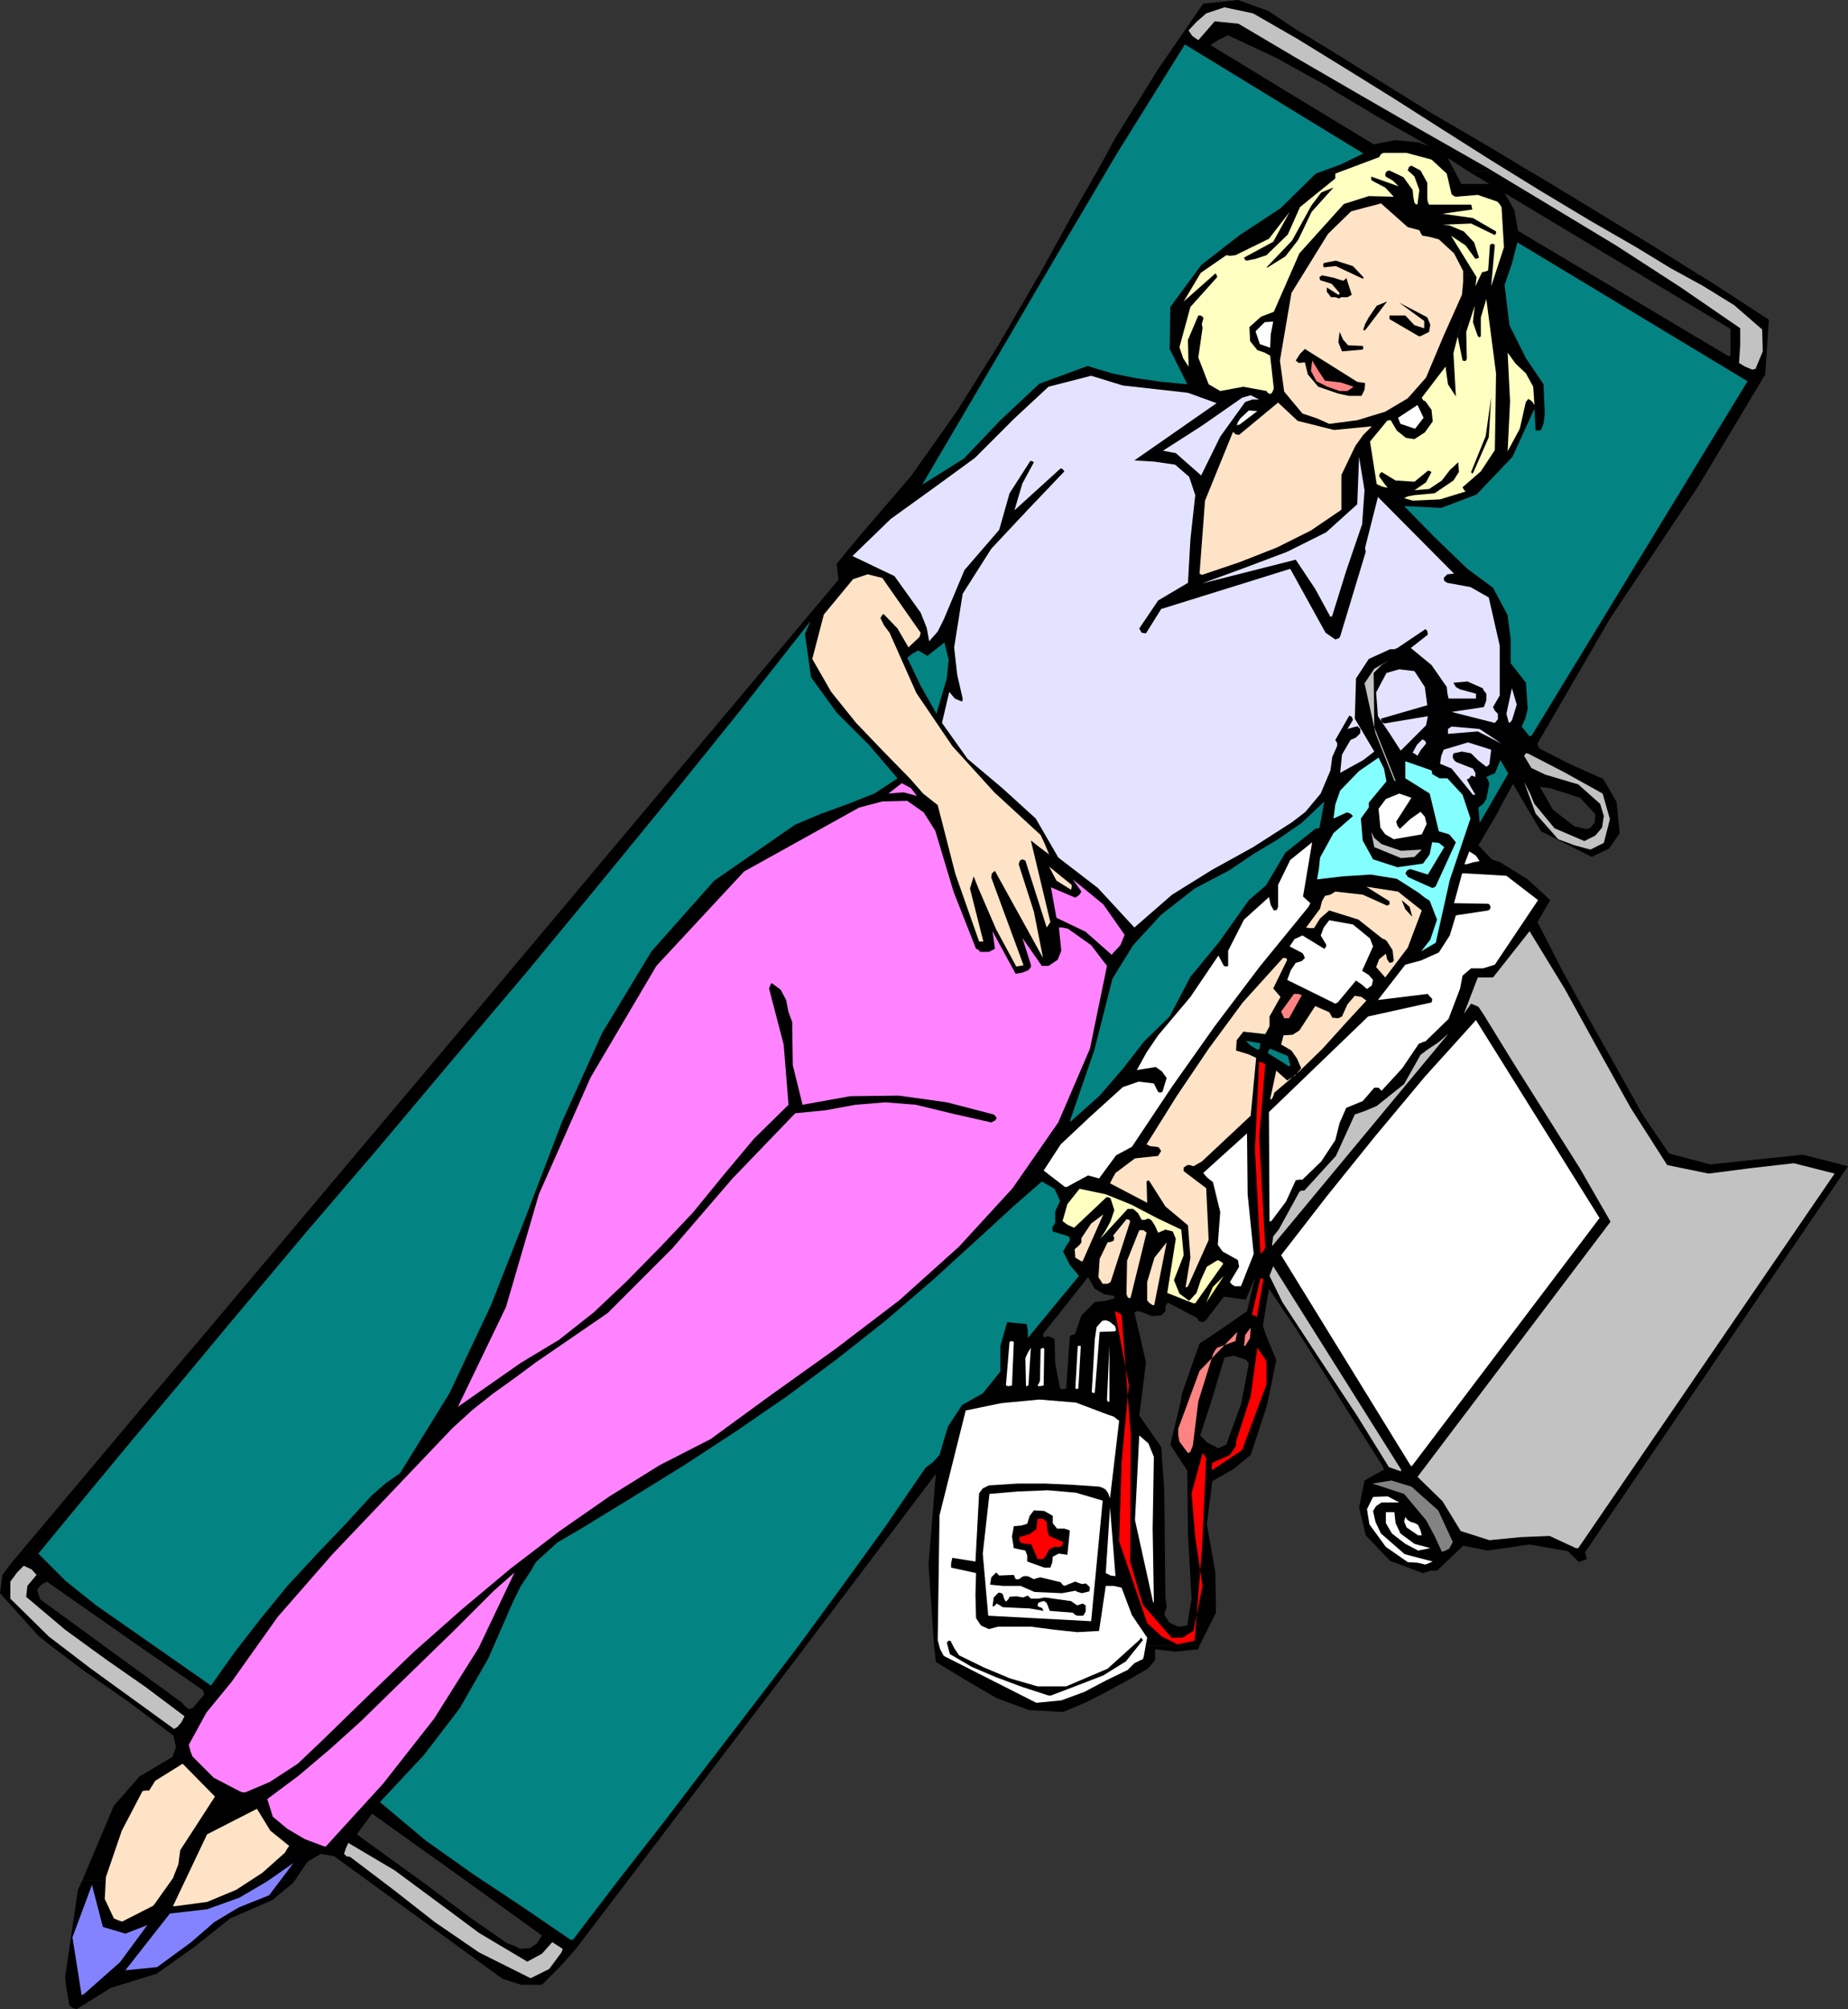 <?xml version="1.0" encoding="UTF-8" standalone="no"?>
<svg
   version="1.0"
   width="129.766mm"
   height="141.04mm"
   id="svg120"
   sodipodi:docname="Donating Blood 2.wmf"
   xmlns:inkscape="http://www.inkscape.org/namespaces/inkscape"
   xmlns:sodipodi="http://sodipodi.sourceforge.net/DTD/sodipodi-0.dtd"
   xmlns="http://www.w3.org/2000/svg"
   xmlns:svg="http://www.w3.org/2000/svg">
  <rect width="100%" height="100%" fill="#333333" stroke="none"/>
  <sodipodi:namedview
     id="namedview120"
     pagecolor="#ffffff"
     bordercolor="#000000"
     borderopacity="0.25"
     inkscape:showpageshadow="2"
     inkscape:pageopacity="0.0"
     inkscape:pagecheckerboard="0"
     inkscape:deskcolor="#d1d1d1"
     inkscape:document-units="mm" />
  <defs
     id="defs1">
    <pattern
       id="WMFhbasepattern"
       patternUnits="userSpaceOnUse"
       width="6"
       height="6"
       x="0"
       y="0" />
  </defs>
  <path
     style="fill:#000000;fill-opacity:1;fill-rule:evenodd;stroke:none"
     d="M 303.808,24.076 307.201,18.582 319.321,0.97 328.532,0 l 8.08,2.909 7.272,4.848 7.272,4.363 14.544,9.049 4.686,2.909 H 354.065 l -1.939,-1.293 -13.413,-7.433 -12.766,-5.979 -2.424,1.131 -2.262,1.454 19.877,12.119 z"
     id="path1" />
  <path
     style="fill:#000000;fill-opacity:1;fill-rule:evenodd;stroke:none"
     d="m 291.203,45.405 4.848,-8.887 7.757,-12.442 h 37.33 l 23.432,14.219 5.818,-1.131 6.141,0.646 1.778,0.646 0.97,0.323 -13.574,-7.756 -11.635,-6.948 h 16.322 l 9.858,6.14 14.706,8.564 10.989,6.625 h -16.322 l -5.494,-3.555 1.939,3.555 z"
     id="path2" />
  <path
     style="fill:#000000;fill-opacity:1;fill-rule:evenodd;stroke:none"
     d="m 275.851,72.874 9.858,-17.936 5.494,-9.533 h 94.859 l 1.778,3.393 h 0.323 v 0 h 7.11 l -5.656,-3.393 h 16.322 l 3.878,2.262 14.867,9.049 14.867,9.049 11.312,7.11 h -15.514 l -36.037,-21.652 2.586,4.524 0.97,5.494 19.554,11.634 z"
     id="path3" />
  <path
     style="fill:#000000;fill-opacity:1;fill-rule:evenodd;stroke:none"
     d="m 171.619,214.422 50.904,-60.594 -0.485,-4.201 2.747,-3.393 3.232,-3.878 13.736,-15.997 12.12,-17.128 11.15,-17.774 10.504,-18.097 0.323,-0.485 h 146.571 l 36.36,21.652 0.323,-0.162 0.162,-0.162 v -6.948 l -23.917,-14.381 h 15.514 l 3.717,2.262 14.867,9.695 -0.97,14.543 -17.614,29.408 -23.594,35.387 -19.23,33.125 0.162,0.646 0.323,0.646 8.242,4.201 8.726,3.878 3.555,6.14 0.162,1.616 h -7.272 l -2.586,-2.747 -5.494,-1.777 -2.586,-0.808 -2.586,-0.323 3.232,5.655 h -6.626 l -3.717,-6.463 -3.555,6.463 z"
     id="path4" />
  <path
     style="fill:#000000;fill-opacity:1;fill-rule:evenodd;stroke:none"
     d="m 130.249,263.705 41.37,-49.283 h 226.401 l -0.323,0.808 -5.333,9.049 3.555,3.716 0.808,0.323 1.454,0.485 7.272,4.524 5.979,5.494 -3.394,5.817 6.626,12.927 3.394,6.14 z"
     id="path5" />
  <path
     style="fill:#000000;fill-opacity:1;fill-rule:evenodd;stroke:none"
     d="m 405.292,214.422 3.717,6.14 13.413,6.787 4.686,-2.262 2.747,-4.04 -0.646,-6.625 h -7.272 l 1.454,1.616 -0.162,2.262 -1.293,1.454 -0.646,0.162 h -0.646 l -1.131,-0.323 -1.616,-0.323 -5.656,-4.363 -0.323,-0.485 z"
     id="path6" />
  <path
     style="fill:#000000;fill-opacity:1;fill-rule:evenodd;stroke:none"
     d="m 54.459,353.708 75.79,-90.002 h 287.809 l 3.555,6.463 7.11,12.604 7.11,12.765 3.394,5.009 3.717,5.494 10.989,2.909 12.12,-1.293 12.443,-1.293 11.958,3.07 -30.219,44.274 H 344.692 l -0.162,-0.323 -7.757,-11.472 -1.616,9.857 0.646,1.939 h -13.251 l 8.403,-5.817 2.101,-8.887 -2.424,5.817 -5.818,-0.808 -4.686,6.14 -0.323,0.323 -0.646,0.323 -0.97,-0.323 -0.485,-0.808 -7.757,-4.04 -0.646,0.808 v 1.454 l -1.131,1.131 -2.424,0.162 -1.616,-0.646 -1.778,-0.646 h -0.646 l -0.646,0.323 1.293,5.494 h -16.968 l 1.616,-4.686 3.555,-3.555 2.909,-0.323 2.262,-0.646 v -0.323 -0.323 l -2.747,-0.485 -2.424,-1.454 -1.778,-3.07 -11.797,14.866 z"
     id="path7" />
  <path
     style="fill:#000000;fill-opacity:1;fill-rule:evenodd;stroke:none"
     d="M 38.946,371.967 54.459,353.708 H 276.982 l -0.162,0.323 0.162,0.808 1.131,-0.323 0.97,0.323 0.808,0.485 0.162,6.463 1.293,6.625 0.485,0.162 h 0.162 0.485 l 0.485,-0.162 0.97,-13.896 0.485,-0.323 0.808,-0.162 0.162,-0.323 h 16.968 l 1.778,7.756 -1.293,10.503 z"
     id="path8" />
  <path
     style="fill:#000000;fill-opacity:1;fill-rule:evenodd;stroke:none"
     d="m 313.342,371.967 0.323,-2.101 4.686,-13.411 4.202,-2.747 h 13.251 l 0.97,2.424 1.939,4.686 -2.262,11.149 h -6.949 l 1.939,-10.18 -0.485,-0.646 -0.162,-0.323 -3.394,-1.131 -2.424,0.485 -3.555,11.796 z"
     id="path9" />
  <path
     style="fill:#000000;fill-opacity:1;fill-rule:evenodd;stroke:none"
     d="m 356.166,371.967 -4.202,-6.787 -7.272,-11.472 h 115.544 l -12.443,18.259 z"
     id="path10" />
  <path
     style="fill:#000000;fill-opacity:1;fill-rule:evenodd;stroke:none"
     d="M 13.413,436.6 10.181,434.015 0,422.704 0.646,417.857 3.07,414.625 38.946,371.967 H 302.838 l -0.485,3.555 5.818,8.402 0.808,11.149 0.162,14.219 0.162,14.543 0.323,2.585 -0.646,1.939 1.293,2.101 2.424,1.131 2.424,-0.323 0.485,-3.393 0.646,-3.555 -0.97,-17.29 -0.162,-16.805 -4.525,-6.948 2.747,-11.311 h 8.08 l -2.909,8.887 1.939,1.939 2.909,1.454 2.101,-0.97 3.878,-10.665 0.162,-0.646 h 6.949 l -0.323,1.293 -4.202,12.765 -4.525,3.716 -5.656,3.232 -1.454,11.472 2.262,12.765 0.162,10.665 -4.363,8.726 h -70.458 l -1.454,-21.491 1.939,-24.076 -34.421,45.567 H 36.683 l -24.24,-16.966 -1.454,0.808 -1.131,1.293 0.808,2.585 16.806,12.28 z"
     id="path11" />
  <path
     style="fill:#000000;fill-opacity:1;fill-rule:evenodd;stroke:none"
     d="m 356.166,371.967 3.232,5.171 7.434,11.634 0.323,0.808 0.162,0.323 -5.171,2.909 -1.454,7.11 1.778,7.433 6.464,6.787 8.726,3.232 2.101,-0.646 h 1.616 l 6.949,-6.625 6.464,1.293 11.15,-1.616 10.181,1.777 1.778,1.777 1.131,1.131 2.101,-0.808 -0.162,-0.808 -0.323,-0.97 27.149,-39.911 z"
     id="path12" />
  <path
     style="fill:#000000;fill-opacity:1;fill-rule:evenodd;stroke:none"
     d="m 21.816,498.972 8.403,-19.875 6.787,-7.756 8.726,-5.171 0.97,-2.585 -0.646,-3.07 -11.797,-8.887 -12.282,-8.564 -8.565,-6.463 h 14.059 l 20.685,15.027 0.97,1.131 1.131,0.808 0.323,-0.323 h 0.485 l 3.07,-3.555 v -0.485 l -0.323,-0.808 -17.13,-11.796 H 213.958 l -47.349,62.371 h -42.986 l -24.886,-17.774 -4.04,5.494 10.019,7.271 6.949,5.009 H 97.606 l -8.888,-6.463 -3.555,-0.646 -3.555,2.101 -3.394,5.009 z"
     id="path13" />
  <path
     style="fill:#000000;fill-opacity:1;fill-rule:evenodd;stroke:none"
     d="m 247.894,436.6 0.485,4.363 7.757,4.686 8.242,4.848 8.726,3.232 9.05,0.485 6.141,-2.585 5.656,-2.909 5.333,-2.909 5.333,-3.07 1.939,-2.262 v -2.909 l 5.333,0.646 6.141,-0.646 0.323,-0.97 z"
     id="path14" />
  <path
     style="fill:#000000;fill-opacity:1;fill-rule:evenodd;stroke:none"
     d="m 21.816,498.972 -1.131,2.424 -3.394,23.107 0.162,1.616 0.162,1.293 0.808,4.686 0.808,0.646 1.131,0.323 9.05,-5.655 12.12,-3.716 10.019,-7.11 9.534,-7.594 11.15,-4.848 5.494,-4.524 0.485,-0.646 z"
     id="path15" />
  <path
     style="fill:#000000;fill-opacity:1;fill-rule:evenodd;stroke:none"
     d="m 97.606,498.972 35.714,26.015 5.01,1.616 h 5.494 l 4.686,-4.686 4.202,-4.686 13.898,-18.259 h -42.986 l 20.2,14.543 -1.293,2.101 -1.939,1.293 -2.586,0.162 -1.454,-0.808 -1.939,-0.646 -10.181,-7.11 -9.696,-7.271 -3.07,-2.262 z"
     id="path16" />
  <path
     style="fill:#8383ff;fill-opacity:1;fill-rule:evenodd;stroke:none"
     d="m 22.139,529.188 9.696,-8.564 7.272,-9.857 -5.818,2.262 -5.979,-1.777 -2.909,-11.149 -5.171,13.896 2.424,15.351 0.323,-0.162 z"
     id="path17" />
  <path
     style="fill:#c2c2c2;fill-opacity:1;fill-rule:evenodd;stroke:none"
     d="m 140.915,524.825 4.848,-2.424 3.232,-4.363 0.323,-0.808 v -0.162 l -2.747,-1.777 -2.747,3.07 -3.878,2.101 -12.766,-7.594 -11.312,-8.402 -11.15,-8.241 -12.282,-7.271 -0.646,1.454 -0.485,1.454 0.646,0.646 0.97,0.162 11.312,8.564 11.15,8.726 11.797,8.079 13.574,6.787 v 0 z"
     id="path18" />
  <path
     style="fill:#8383ff;fill-opacity:1;fill-rule:evenodd;stroke:none"
     d="m 33.613,522.725 8.08,-0.808 9.05,-6.625 6.141,-5.332 6.464,-3.878 8.08,-3.232 6.464,-8.564 -6.949,4.848 -7.434,4.363 -8.565,3.07 -9.858,1.131 -11.797,15.027 z"
     id="path19" />
  <path
     style="fill:#048383;fill-opacity:1;fill-rule:evenodd;stroke:none"
     d="m 152.065,514.646 11.958,-15.674 12.12,-15.512 11.958,-15.674 11.797,-15.35 11.958,-15.674 11.474,-15.674 11.474,-15.835 10.827,-15.835 1.939,-1.454 1.778,-1.939 1.131,-3.878 1.131,-3.716 3.717,-5.655 5.494,-3.07 4.686,-5.817 v -6.787 l 1.778,-6.302 5.171,0.485 0.323,1.616 v 2.101 l 13.574,-16.482 -2.424,-2.909 -1.778,-3.555 0.97,-1.777 0.808,-1.131 v -0.646 l -0.323,-0.485 -4.202,-1.293 -0.162,-0.97 0.808,-1.293 v -3.07 l 1.293,-2.747 -1.454,-3.232 -3.394,-1.939 -7.757,6.787 -7.918,7.271 -12.928,11.796 -12.766,10.988 -13.09,10.341 -13.251,9.857 -13.413,9.21 -13.574,8.887 -13.574,8.402 -13.736,8.402 -6.626,3.878 -5.656,5.171 -0.808,1.454 -0.808,1.293 -2.424,3.716 -1.939,3.878 -6.626,15.189 -7.595,13.25 -9.534,12.442 -11.635,12.442 12.12,10.18 12.766,9.049 12.928,8.564 12.766,8.726 h 0.485 z"
     id="path20" />
  <path
     style="fill:#ffe3c7;fill-opacity:1;fill-rule:evenodd;stroke:none"
     d="m 32.482,509.798 8.242,-4.201 5.171,-7.271 1.454,-3.716 0.485,-3.716 9.211,-14.219 -8.565,-8.726 -7.272,4.524 -1.616,2.585 h -0.97 l -0.808,0.162 -5.494,10.503 -4.202,12.28 -0.323,5.817 2.424,5.171 1.131,0.485 0.97,0.323 z"
     id="path21" />
  <path
     style="fill:#ffe3c7;fill-opacity:1;fill-rule:evenodd;stroke:none"
     d="m 46.379,505.758 8.565,-1.131 7.757,-3.232 6.949,-4.524 5.979,-5.332 0.646,-1.131 0.485,-0.646 -5.01,-4.04 -3.555,-5.817 -13.251,6.787 -9.05,19.067 h 0.162 z"
     id="path22" />
  <path
     style="fill:#ff83ff;fill-opacity:1;fill-rule:evenodd;stroke:none"
     d="M 86.456,489.923 101.646,473.28 l 13.574,-17.29 11.797,-18.744 9.534,-20.036 -5.494,4.848 -5.656,5.655 -5.01,5.009 -5.656,5.494 -5.818,5.655 -5.656,5.494 -7.434,7.271 -8.242,7.433 -8.403,7.11 -8.242,6.14 1.454,4.686 3.878,3.232 4.686,2.747 5.171,1.939 h 0.162 z"
     id="path23" />
  <path
     style="fill:#ff83ff;fill-opacity:1;fill-rule:evenodd;stroke:none"
     d="m 65.125,475.542 6.464,-2.747 7.434,-4.848 6.302,-5.979 12.282,-11.957 12.282,-11.796 12.605,-11.149 12.928,-10.826 13.09,-10.018 13.251,-9.21 13.251,-8.241 13.574,-6.948 16.16,-11.796 16.968,-12.119 16.968,-12.927 15.837,-14.219 14.221,-15.512 12.12,-17.451 8.403,-19.552 4.525,-21.975 -4.202,-5.494 -6.141,-4.363 -1.454,-0.323 h -0.97 l 0.646,6.14 -0.97,2.424 -2.424,1.616 h -0.808 -0.97 l -5.171,-7.433 2.262,7.11 v 0.646 l -0.646,0.808 -1.616,0.646 -1.778,0.323 -6.141,-11.311 0.646,4.686 -1.616,0.808 h -2.262 l -0.646,-0.646 -0.485,-0.162 -5.979,-15.189 -4.848,-16.158 -3.07,-4.848 -4.363,-3.07 -6.626,0.162 -6.141,1.616 -30.542,16.966 -23.27,25.046 -17.453,29.57 -13.736,31.024 -8.726,29.893 -12.766,26.5 16.645,-11.634 10.181,-6.14 9.211,-7.271 8.726,-8.241 9.05,-9.21 8.565,-9.049 7.918,-9.695 8.242,-9.857 9.211,-9.049 -1.293,-15.997 -3.878,-14.866 0.323,-0.808 0.323,-0.646 2.424,1.777 1.454,2.747 0.646,3.232 0.97,2.585 0.162,11.472 2.586,10.503 12.605,-2.262 12.928,-0.162 12.766,1.777 12.443,3.232 0.485,0.485 0.323,0.485 -0.485,0.646 -0.97,0.485 -10.019,-2.262 -10.019,-2.424 -8.08,-0.646 -7.918,0.646 -7.918,1.454 -8.08,0.808 -16.645,17.29 -15.998,18.582 -17.13,17.128 -19.069,13.088 -5.656,4.201 -5.656,4.04 -5.494,4.363 -5.333,4.848 -15.998,16.805 -15.837,16.643 -14.544,16.643 -12.282,17.29 -6.626,8.079 -4.686,8.564 0.485,1.777 0.485,1.293 5.656,5.655 7.11,3.716 0.646,0.162 z"
     id="path24" />
  <path
     style="fill:#c2c2c2;fill-opacity:1;fill-rule:evenodd;stroke:none"
     d="m 47.026,458.253 1.131,-1.293 0.808,-1.616 -10.342,-7.756 -10.666,-7.433 -10.666,-7.756 -10.342,-8.726 0.323,-2.909 2.424,-2.909 -1.293,-1.454 -2.101,-0.97 -1.778,1.777 -1.778,2.424 v 4.524 l 10.181,10.018 10.989,8.402 11.15,8.079 11.15,8.079 0.485,-0.323 z"
     id="path25" />
  <path
     style="fill:#ffffff;fill-opacity:1;fill-rule:evenodd;stroke:none"
     d="m 275.043,451.789 6.626,-0.646 6.141,-2.262 5.818,-3.07 5.656,-2.747 1.778,-1.777 1.616,-0.808 0.485,-0.162 0.323,-0.485 0.97,-5.332 -4.04,-5.979 -2.747,-7.271 -2.101,-0.485 h -2.101 l -1.778,11.957 -5.818,0.323 -5.979,-0.646 -6.302,-0.808 h -6.141 -2.586 l -2.424,0.646 -2.101,-0.97 -1.293,-1.939 -0.162,-6.14 0.162,-5.817 -6.626,-1.454 v -1.131 l 0.323,-1.454 6.141,0.97 0.97,-18.097 0.97,-1.293 1.616,-0.808 7.595,-0.485 h 7.434 l 7.11,0.323 7.11,0.485 0.97,0.323 0.808,0.485 0.646,0.97 0.485,1.293 2.424,-20.521 -1.454,-1.131 -1.454,-0.485 -8.565,-3.232 -9.696,-0.808 -10.181,0.97 -9.373,1.939 -6.949,27.792 -0.485,33.125 0.646,2.424 0.97,1.777 z"
     id="path26" />
  <path
     style="fill:#000000;fill-opacity:1;fill-rule:evenodd;stroke:none"
     d="m 278.921,449.85 6.787,-2.585 7.11,-2.747 5.979,-3.716 4.525,-5.655 -0.485,-0.646 -0.485,0.646 -8.403,7.594 -10.989,4.686 h -7.595 l -7.272,-2.101 -6.949,-2.909 -6.626,-3.232 -1.293,-1.939 -0.97,-1.939 h -0.485 l -0.485,0.485 0.808,3.07 5.818,3.393 6.464,2.747 6.949,2.585 6.949,2.262 h 0.323 z"
     id="path27" />
  <path
     style="fill:#048383;fill-opacity:1;fill-rule:evenodd;stroke:none"
     d="m 56.075,447.103 6.302,-8.887 6.787,-8.726 7.11,-8.726 8.242,-8.887 7.11,-7.433 6.949,-7.594 3.878,-3.393 3.717,-2.585 13.09,-21.168 10.989,-23.268 9.534,-24.238 9.373,-24.561 10.666,-23.591 13.09,-21.652 16.645,-18.744 21.493,-14.866 6.949,-2.909 7.11,-2.585 6.949,-2.747 6.141,-4.04 -7.595,-8.887 -8.565,-8.564 -6.787,-9.372 -1.616,-11.472 0.808,-1.939 0.646,-1.454 -18.422,23.43 -18.746,23.268 -18.907,23.107 -19.069,23.107 -19.554,23.107 -19.715,23.43 -20.2,23.591 -20.2,24.076 -12.766,15.351 -12.766,15.189 -12.443,15.027 -12.12,14.704 7.272,7.271 8.08,6.463 30.542,21.329 z"
     id="path28" />
  <path
     style="fill:#ff0000;fill-opacity:1;fill-rule:evenodd;stroke:none"
     d="m 312.534,436.277 4.525,-0.97 1.939,-24.399 1.131,-24.076 -0.485,-0.646 -0.485,-0.646 -2.909,10.665 0.97,11.634 1.939,12.927 -2.424,11.957 -2.909,1.777 h -2.909 l -7.595,-8.726 -3.394,-11.472 0.162,-33.771 -2.424,-31.671 -0.646,-0.485 -1.131,-0.485 3.717,19.552 -1.939,20.521 -0.646,21.006 7.434,21.652 3.878,3.555 z"
     id="path29" />
  <path
     style="fill:#ffffff;fill-opacity:1;fill-rule:evenodd;stroke:none"
     d="m 289.587,430.137 3.07,-31.994 -7.11,-2.101 -7.434,-0.646 -7.918,0.323 -7.595,0.646 -1.778,15.835 1.454,16.482 z"
     id="path30" />
  <path
     style="fill:#000000;fill-opacity:1;fill-rule:evenodd;stroke:none"
     d="m 285.87,428.683 h 0.646 0.97 l 0.646,-1.131 v -1.616 l -0.808,-0.485 -1.454,0.485 -1.616,-1.131 -6.949,-0.97 -1.778,0.323 h -1.939 l -0.808,-0.808 -1.293,0.485 -1.778,-0.323 -1.778,0.162 -0.323,0.646 -0.646,0.646 -0.485,-0.808 -0.323,-1.131 -0.323,-0.323 -0.808,-0.162 -1.293,1.293 -0.323,2.424 0.485,-0.162 0.646,-0.646 1.616,0.97 7.11,0.323 3.717,0.646 -0.485,-0.808 -0.97,-0.323 -0.162,-0.323 0.162,-0.646 0.323,-0.162 0.97,-0.323 h 0.323 l 0.646,0.485 0.808,2.101 6.141,0.485 0.485,0.485 z"
     id="path31" />
  <path
     style="fill:#ffffff;fill-opacity:1;fill-rule:evenodd;stroke:none"
     d="m 306.232,424.805 -0.323,-19.229 0.323,-19.067 -1.454,-3.555 -2.424,-2.101 -1.131,22.46 4.848,21.975 0.162,-0.323 z"
     id="path32" />
  <path
     style="fill:#000000;fill-opacity:1;fill-rule:evenodd;stroke:none"
     d="m 281.83,422.704 3.555,-0.646 0.646,0.323 1.131,0.323 1.939,-0.485 0.162,-0.97 -0.485,-0.646 -0.646,-0.485 -0.97,0.162 -0.97,-0.323 -0.808,-0.323 -2.909,1.131 -0.485,-0.323 -0.485,-0.646 -5.333,-1.293 -0.808,0.162 -0.97,0.323 -1.616,-0.808 h -0.646 -0.485 l -0.808,0.485 -0.323,0.323 h -0.97 l -0.485,-1.131 -3.878,0.162 -0.323,-0.323 -0.485,-0.485 -1.293,1.293 -0.323,1.939 3.394,0.323 h 2.424 2.262 l 3.717,1.616 z"
     id="path33" />
  <path
     style="fill:#ffffff;fill-opacity:1;fill-rule:evenodd;stroke:none"
     d="m 296.051,418.18 -1.454,-18.259 -1.131,17.451 1.293,0.646 z"
     id="path34" />
  <path
     style="fill:#000000;fill-opacity:1;fill-rule:evenodd;stroke:none"
     d="m 277.144,415.918 h 0.646 0.97 l 0.485,-1.293 0.162,-1.616 1.616,-0.808 2.262,0.323 0.646,-6.463 -1.454,-0.485 h -1.939 l -1.131,-1.454 v -1.939 l -2.262,-1.293 -2.747,-0.162 -1.131,1.454 -0.646,2.101 -1.616,0.485 -1.939,0.162 -0.485,2.747 0.485,3.07 1.454,0.323 1.616,0.323 0.485,1.293 v 1.616 z"
     id="path35" />
  <path
     style="fill:#ffffff;fill-opacity:1;fill-rule:evenodd;stroke:none"
     d="m 378.305,415.11 1.939,-0.808 -7.434,-1.939 -6.302,-5.494 -1.454,-3.07 -0.646,-2.909 0.808,-1.293 1.454,-0.97 h 4.686 l -3.07,-1.616 -3.878,0.162 -1.616,3.232 0.646,4.04 4.363,5.979 5.818,4.04 2.586,0.162 z"
     id="path36" />
  <path
     style="fill:#ff0000;fill-opacity:1;fill-rule:evenodd;stroke:none"
     d="m 275.528,413.655 h 0.323 0.97 l 0.808,-0.97 0.808,-1.616 1.293,-0.646 h 1.616 l 0.646,-0.485 0.162,-0.808 -3.717,-1.616 -0.485,-1.616 -0.162,-2.101 -0.97,-0.808 h -1.454 l -0.323,2.747 -1.778,1.293 -2.747,0.808 v 0.808 l 0.323,0.646 1.454,0.323 1.454,0.162 1.616,3.878 v 0 z"
     id="path37" />
  <path
     style="fill:#838383;fill-opacity:1;fill-rule:evenodd;stroke:none"
     d="m 383.315,411.555 1.293,-0.646 0.97,-1.777 -3.878,-8.402 -7.11,-6.302 -5.333,-1.616 -5.01,0.808 8.403,2.747 5.818,6.948 2.262,4.201 1.939,4.201 0.485,-0.162 z"
     id="path38" />
  <path
     style="fill:#ffffff;fill-opacity:1;fill-rule:evenodd;stroke:none"
     d="m 376.366,411.393 3.232,-0.646 -4.202,-1.131 -3.717,-2.747 -1.293,-2.747 -0.323,-2.909 h -2.262 v 2.909 l 1.616,2.747 3.555,2.747 z"
     id="path39" />
  <path
     style="fill:#c2c2c2;fill-opacity:1;fill-rule:evenodd;stroke:none"
     d="m 418.867,410.747 68.034,-99.374 -10.827,-2.747 -11.312,1.293 -11.312,1.454 -10.989,-2.262 -9.696,-15.189 -8.726,-15.674 -8.726,-15.835 -9.373,-15.351 -9.696,12.28 h -4.04 l -3.717,9.695 1.939,-2.747 1.939,0.808 1.293,1.939 8.565,13.896 8.565,13.573 8.565,13.573 8.08,14.058 -51.227,67.704 6.626,6.463 4.848,7.918 7.595,2.424 8.242,-0.808 7.757,-0.323 6.949,3.232 h 0.323 z"
     id="path40" />
  <path
     style="fill:#ffffff;fill-opacity:1;fill-rule:evenodd;stroke:none"
     d="m 376.366,407.354 h 0.323 0.646 l -0.323,-1.293 -0.646,-1.454 -0.808,-0.485 -1.131,-0.323 -0.808,-0.485 -0.646,-0.808 -0.323,1.131 0.646,1.616 z"
     id="path41" />
  <path
     style="fill:#c2c2c2;fill-opacity:1;fill-rule:evenodd;stroke:none"
     d="m 371.841,389.903 -33.936,-53.969 -0.97,2.585 3.394,6.948 9.211,14.058 10.666,16.158 8.403,13.573 3.232,1.131 v -0.323 z"
     id="path42" />
  <path
     style="fill:#ff0000;fill-opacity:1;fill-rule:evenodd;stroke:none"
     d="m 321.907,389.903 7.757,-5.171 6.464,-17.451 v -6.14 l -2.424,-3.555 -1.778,12.927 -3.878,11.957 v 0.808 0.323 l -1.616,2.424 -4.686,2.101 -0.162,0.808 v 0.97 h 0.162 z"
     id="path43" />
  <path
     style="fill:#ffffff;fill-opacity:1;fill-rule:evenodd;stroke:none"
     d="m 374.75,388.933 49.773,-65.765 -32.805,-52.515 -13.574,15.027 -13.09,15.674 -12.766,15.835 -12.282,15.835 34.421,55.908 h 0.162 z"
     id="path44" />
  <path
     style="fill:#ff8383;fill-opacity:1;fill-rule:evenodd;stroke:none"
     d="m 315.928,385.217 0.162,-0.485 0.485,-1.131 1.454,-11.796 3.878,-12.442 0.485,-0.97 0.646,-0.808 4.848,-1.777 0.485,-2.424 -10.019,10.341 -5.656,15.351 v 1.777 l 0.323,1.616 2.262,3.07 0.323,-0.162 z"
     id="path45" />
  <path
     style="fill:#ffffff;fill-opacity:1;fill-rule:evenodd;stroke:none"
     d="m 294.435,371.805 v -14.704 l -0.646,14.381 0.323,0.485 z"
     id="path46" />
  <path
     style="fill:#ffffff;fill-opacity:1;fill-rule:evenodd;stroke:none"
     d="M 297.02,370.674 V 358.07 Z"
     id="path47" />
  <path
     style="fill:#ffffff;fill-opacity:1;fill-rule:evenodd;stroke:none"
     d="m 290.556,369.543 1.293,-16.158 4.04,-0.162 0.323,-0.323 -0.162,-0.646 -0.162,-0.485 -0.646,-0.485 -0.808,-0.646 -0.808,-0.323 h -0.485 l -0.646,0.162 -1.454,1.616 -0.485,3.232 -0.808,14.058 0.323,0.162 z"
     id="path48" />
  <path
     style="fill:#ffffff;fill-opacity:1;fill-rule:evenodd;stroke:none"
     d="m 285.87,368.573 0.162,-0.162 h 0.162 l 0.646,-11.311 h -0.485 -0.323 l -0.646,11.311 h 0.162 z"
     id="path49" />
  <path
     style="fill:#ffffff;fill-opacity:1;fill-rule:evenodd;stroke:none"
     d="m 267.286,367.766 h 0.485 l 0.808,-0.162 0.485,-11.472 -0.323,-0.323 -0.808,0.162 -0.97,11.634 h 0.323 z"
     id="path50" />
  <path
     style="fill:#ffffff;fill-opacity:1;fill-rule:evenodd;stroke:none"
     d="m 272.619,367.766 0.162,-0.162 h 0.162 l 0.646,-10.018 -0.808,1.293 -0.646,1.454 0.162,7.433 h 0.162 z"
     id="path51" />
  <path
     style="fill:#ffffff;fill-opacity:1;fill-rule:evenodd;stroke:none"
     d="m 275.528,367.766 h 0.646 l 0.808,-0.162 0.162,-9.695 -0.323,-0.323 -0.646,0.323 -0.162,8.241 -0.162,0.646 -0.485,0.808 v 0 z"
     id="path52" />
  <path
     style="fill:#ff8383;fill-opacity:1;fill-rule:evenodd;stroke:none"
     d="m 330.472,357.101 1.293,-2.101 0.162,-2.747 -1.454,1.939 -0.323,2.909 z"
     id="path53" />
  <path
     style="fill:#ff0000;fill-opacity:1;fill-rule:evenodd;stroke:none"
     d="m 332.249,348.86 0.808,0.162 0.485,0.485 1.778,-10.18 -0.808,-0.162 z"
     id="path54" />
  <path
     style="fill:#ffe3c7;fill-opacity:1;fill-rule:evenodd;stroke:none"
     d="m 306.232,346.275 0.162,-0.162 v -0.162 l 3.232,-16.32 -3.232,4.04 -1.939,6.463 v 2.424 2.424 l 0.485,0.646 0.97,0.646 h 0.162 z"
     id="path55" />
  <path
     style="fill:#ffffc2;fill-opacity:1;fill-rule:evenodd;stroke:none"
     d="m 316.736,345.79 h 0.323 0.162 l 7.434,-10.503 -0.485,-0.485 -0.97,-0.485 -2.909,1.777 -1.616,3.555 -1.131,3.393 -1.939,2.101 -2.586,-1.939 -1.454,-3.555 2.586,-6.625 -0.646,-6.787 -6.464,-3.07 -6.787,-3.555 -6.787,-2.747 -6.949,-1.454 -3.232,4.04 -1.293,4.524 1.293,0.97 1.778,0.808 8.565,-8.079 h 0.646 l 0.485,0.323 0.97,3.07 -0.97,2.909 -1.293,2.424 -1.454,2.262 7.272,-7.918 h 0.646 0.808 l 1.293,1.131 0.97,1.777 h 0.808 l 0.808,-0.323 0.646,0.162 0.485,0.485 0.808,1.293 0.808,1.777 0.808,-0.323 1.131,-0.485 1.939,0.485 0.808,1.939 -2.262,14.381 z"
     id="path56" />
  <path
     style="fill:#ffff83;fill-opacity:1;fill-rule:evenodd;stroke:none"
     d="m 320.129,345.629 4.686,-7.11 -2.909,2.909 z"
     id="path57" />
  <path
     style="fill:#ffe3c7;fill-opacity:1;fill-rule:evenodd;stroke:none"
     d="m 300.091,344.174 4.202,-17.128 -0.808,-0.646 h -1.131 l -3.232,8.079 -0.162,8.887 0.323,0.808 0.485,0.323 0.162,-0.162 z"
     id="path58" />
  <path
     style="fill:#ffe3c7;fill-opacity:1;fill-rule:evenodd;stroke:none"
     d="m 315.281,341.266 5.494,-12.28 -0.646,-13.735 -5.979,-4.524 v -0.97 l 0.97,-0.646 h 0.646 l 0.97,0.323 2.262,-1.293 12.928,-12.119 1.454,-15.35 -2.101,-0.97 -3.232,-0.97 0.162,-2.747 1.778,-2.262 5.818,0.646 1.131,-2.101 v -2.585 l 2.909,-5.171 -1.939,-2.262 3.717,-7.594 -0.323,-0.485 h -0.808 l -10.666,11.796 -9.05,12.28 -8.403,12.442 -8.08,12.927 0.97,0.485 1.616,0.162 0.646,0.162 0.646,0.97 -0.323,0.485 -0.485,0.808 -6.141,0.646 -5.171,3.878 -0.808,1.454 -0.646,1.293 9.858,5.171 -0.162,-5.655 0.485,-0.323 0.323,0.323 4.202,6.625 5.979,5.009 0.646,8.564 -1.293,7.918 0.485,-0.162 z"
     id="path59" />
  <path
     style="fill:#ffffff;fill-opacity:1;fill-rule:evenodd;stroke:none"
     d="m 327.724,341.266 h 0.646 0.97 l 3.394,-8.564 -1.616,-15.835 -0.162,-16.158 -11.635,10.503 1.131,1.293 1.454,1.131 1.939,7.918 -0.646,8.726 1.293,1.777 4.04,2.262 0.162,0.808 0.162,0.97 -2.424,4.04 0.485,0.646 z"
     id="path60" />
  <path
     style="fill:#ffe3c7;fill-opacity:1;fill-rule:evenodd;stroke:none"
     d="m 293.304,340.619 h 0.646 l 0.808,-0.485 5.171,-15.997 -0.162,-0.485 -0.808,-0.162 -3.555,4.363 0.323,0.485 -0.162,0.808 -0.646,0.323 -0.97,0.162 -2.101,4.363 -0.323,4.848 0.808,1.293 0.323,0.485 h 0.323 z"
     id="path61" />
  <path
     style="fill:#ffe3c7;fill-opacity:1;fill-rule:evenodd;stroke:none"
     d="m 287.324,334.641 5.494,-12.442 -3.232,2.424 -2.586,3.878 v 1.131 l -0.485,0.646 -0.485,0.485 -0.808,0.646 0.162,2.262 1.616,0.97 h 0.162 z"
     id="path62" />
  <path
     style="fill:#c2c2c2;fill-opacity:1;fill-rule:evenodd;stroke:none"
     d="m 337.905,330.278 46.541,-56.07 -2.586,2.262 -2.909,1.939 -1.939,1.454 -4.363,7.756 -7.272,5.817 -3.07,1.293 -2.747,0.97 -5.01,10.988 -8.403,9.21 h -0.808 l -0.485,0.323 -5.494,10.018 -1.454,1.777 -0.323,2.424 h 0.323 z"
     id="path63" />
  <path
     style="fill:#ffffff;fill-opacity:1;fill-rule:evenodd;stroke:none"
     d="m 334.673,329.47 -1.131,-7.756 z"
     id="path64" />
  <path
     style="fill:#ffffff;fill-opacity:1;fill-rule:evenodd;stroke:none"
     d="m 337.42,323.976 3.878,-5.171 2.586,-5.655 0.97,-0.162 h 0.808 l 5.01,-4.848 3.717,-5.655 1.131,-4.524 1.778,-4.04 4.363,-1.777 3.07,-3.555 h 1.131 l 0.808,0.808 5.494,-5.979 4.363,-6.463 1.131,-0.485 0.646,-0.162 6.141,-5.979 3.07,-8.079 0.646,-3.393 2.262,-1.939 h 3.232 l 3.07,-0.97 11.474,-17.128 -8.403,-6.463 -11.15,-0.646 h -0.485 l -0.162,0.162 -2.101,7.756 9.05,0.162 0.323,0.162 0.323,0.646 -0.162,0.646 -0.485,0.323 -8.565,1.293 -1.616,5.332 -2.909,4.524 -4.686,2.101 -4.202,1.131 -7.272,9.372 13.251,-1.616 0.485,0.646 0.646,0.646 v 0.485 l -0.162,0.485 -16.806,3.716 -26.341,25.369 0.162,29.085 0.323,-0.162 z"
     id="path65" />
  <path
     style="fill:#ffffff;fill-opacity:1;fill-rule:evenodd;stroke:none"
     d="m 283.123,314.928 5.656,-3.07 2.909,0.808 4.525,-6.14 4.202,-2.262 10.666,-15.997 11.312,-15.997 11.958,-15.835 12.928,-15.835 0.323,-0.646 0.162,-0.323 -1.939,-1.777 2.424,-14.381 -5.818,4.686 -3.232,6.625 v 3.07 2.747 l -0.323,0.808 -0.808,0.162 -0.808,-1.454 -0.485,-2.101 -6.626,5.979 -4.202,8.241 v 2.101 1.939 l -0.485,0.162 -0.646,-0.162 -1.454,-2.747 -7.434,10.988 -8.565,10.18 -3.07,4.524 -2.586,4.686 5.01,-0.808 1.616,1.131 1.293,1.777 -1.131,3.716 -0.646,0.162 -0.485,-0.162 -1.131,-2.262 -4.04,-0.485 -4.202,1.454 -8.565,7.756 -7.918,7.433 -4.525,6.948 5.656,4.363 h 0.323 z"
     id="path66" />
  <path
     style="fill:#ffffff;fill-opacity:1;fill-rule:evenodd;stroke:none"
     d="m 333.219,313.473 0.162,-6.14 z"
     id="path67" />
  <path
     style="fill:#ffffff;fill-opacity:1;fill-rule:evenodd;stroke:none"
     d="m 333.542,304.748 v -4.04 4.363 -0.162 z"
     id="path68" />
  <path
     style="fill:#ff0000;fill-opacity:1;fill-rule:evenodd;stroke:none"
     d="m 334.512,332.702 -1.454,-27.792 1.131,-23.268 1.616,0.646 -1.616,19.552 1.616,29.247 -0.485,0.808 z"
     id="path69" />
  <path
     style="fill:#048383;fill-opacity:1;fill-rule:evenodd;stroke:none"
     d="m 331.441,238.821 4.525,-3.878 5.171,-8.726 7.918,-6.302 0.808,-0.162 0.323,-0.162 1.293,-6.948 -5.979,5.655 -6.302,4.363 -6.464,3.878 -6.464,4.363 -9.211,4.848 -8.888,6.948 -7.434,8.079 -5.494,8.887 -4.848,19.067 -6.464,18.744 h 0.162 0.162 l 7.595,-6.787 6.141,-7.11 5.656,-7.271 6.787,-6.625 5.494,-10.503 7.595,-9.21 z"
     id="path70" />
  <path
     style="fill:#ffe3c7;fill-opacity:1;fill-rule:evenodd;stroke:none"
     d="m 337.582,291.498 0.323,-0.646 0.323,-0.97 6.464,-5.494 6.302,-6.14 5.979,-6.625 5.656,-6.14 -1.293,-0.97 -1.778,-0.323 -1.939,2.262 -1.454,3.232 -0.97,0.485 -1.616,-0.162 -0.323,-0.646 -0.485,-0.808 -3.717,-1.616 -4.202,6.463 -1.778,1.131 -2.424,0.162 -0.646,2.424 2.747,1.616 1.454,2.101 1.131,2.585 -1.616,1.939 -2.101,1.293 -1.454,-1.293 -1.454,-1.293 -1.616,7.594 h 0.323 z"
     id="path71" />
  <path
     style="fill:#048383;fill-opacity:1;fill-rule:evenodd;stroke:none"
     d="m 342.43,282.611 -0.646,-2.424 -4.686,-1.939 -0.323,0.323 -0.323,0.808 5.656,3.555 0.323,-0.162 z"
     id="path72" />
  <path
     style="fill:#048383;fill-opacity:1;fill-rule:evenodd;stroke:none"
     d="m 334.35,278.248 v -0.646 l 0.162,-0.808 -3.878,-0.646 1.293,1.293 1.939,1.131 0.323,-0.323 z"
     id="path73" />
  <path
     style="fill:#ff8383;fill-opacity:1;fill-rule:evenodd;stroke:none"
     d="m 341.622,270.169 h 0.162 0.323 l 3.394,-6.14 -0.97,-0.323 h -1.131 l -3.394,4.686 0.808,1.777 h 0.162 z"
     id="path74" />
  <path
     style="fill:#ffffff;fill-opacity:1;fill-rule:evenodd;stroke:none"
     d="m 355.035,265.968 4.848,-5.817 1.616,1.131 1.293,1.131 1.293,-0.97 0.323,-1.454 -1.131,-1.293 -1.778,-1.131 2.909,-6.463 -0.808,-2.101 -4.525,-3.716 -6.302,-1.131 -1.454,1.939 -0.808,2.101 1.454,2.424 v 0.485 l -0.485,0.646 -5.818,-3.555 -2.101,0.97 -1.293,1.939 3.394,1.777 0.323,0.485 0.323,0.808 -0.808,0.808 -1.616,0.485 -1.293,1.939 -0.97,2.585 12.766,6.302 0.323,-0.162 z"
     id="path75" />
  <path
     style="fill:#ffe3c7;fill-opacity:1;fill-rule:evenodd;stroke:none"
     d="m 367.64,259.343 5.979,-7.918 3.717,-9.857 -6.302,-5.009 -8.403,-1.293 6.141,3.878 v 0.808 l -0.646,0.323 -6.464,-2.909 -7.272,-0.808 -1.293,0.808 -1.454,0.323 -0.808,1.454 -0.485,1.939 -3.717,5.009 0.97,0.162 h 1.131 l 1.616,-2.585 2.424,-2.101 7.757,2.424 6.302,5.009 0.808,0.323 0.485,0.485 1.454,2.262 0.323,2.747 -0.323,0.485 -0.808,0.162 -0.646,-0.97 -0.323,-1.454 -1.778,1.454 -0.808,2.101 z"
     id="path76" />
  <path
     style="fill:#ffe3c7;fill-opacity:1;fill-rule:evenodd;stroke:none"
     d="m 271.649,256.111 -8.565,-23.268 0.162,-1.131 0.808,-0.646 12.766,23.107 -2.424,-12.28 -4.04,-12.604 0.162,-0.485 0.162,-0.485 0.646,-0.323 0.808,0.323 5.656,17.774 0.97,-1.454 -5.171,-21.652 2.262,1.777 2.586,1.939 -1.131,-2.747 -1.131,-2.424 -12.282,-11.311 -11.15,-12.28 -9.534,-14.058 -7.11,-15.997 -1.454,-1.939 -0.97,-1.939 0.323,-0.646 0.485,-0.485 3.717,3.878 2.909,5.009 2.909,-2.747 0.162,-0.485 0.162,-0.646 -10.181,-14.543 -3.878,-0.97 -3.878,1.293 -7.757,9.372 -3.07,11.796 5.01,8.726 6.626,8.241 7.272,7.594 7.11,7.271 3.394,3.878 3.878,3.07 4.686,18.259 6.302,17.936 h 0.646 0.485 l -3.555,-14.058 0.97,-3.232 1.293,3.232 4.686,10.826 5.333,9.857 z"
     id="path77" />
  <path
     style="fill:#ff83ff;fill-opacity:1;fill-rule:evenodd;stroke:none"
     d="m 295.243,253.041 2.101,-2.262 1.131,-2.747 -5.656,-8.079 -8.08,-6.625 2.262,3.232 -0.485,0.808 -1.131,0.808 -6.464,-2.747 1.454,8.079 7.757,3.716 6.949,6.14 z"
     id="path78" />
  <path
     style="fill:#e3e3ff;fill-opacity:1;fill-rule:evenodd;stroke:none"
     d="m 364.731,199.395 -5.171,-8.726 0.323,-10.665 3.394,-5.171 5.656,-2.585 h 1.131 l 0.808,-0.323 7.434,-5.009 0.485,0.485 0.162,0.97 -4.525,3.555 5.494,4.524 4.04,5.817 0.162,1.616 0.323,1.454 h 7.272 v -0.646 -0.646 l -4.202,-1.131 -1.131,-0.646 -0.646,-1.131 3.717,-0.323 4.04,1.777 0.323,0.646 0.646,0.808 v 1.777 l -0.646,1.777 -8.565,1.293 11.474,2.909 0.808,-0.97 v -1.454 l -0.808,-0.808 -0.485,-0.97 1.778,-3.07 v -13.25 l -2.909,-12.765 -4.848,-2.747 -6.141,-1.131 -0.808,-0.485 -0.162,-0.808 0.97,-0.97 1.778,-0.162 -20.2,-20.36 -3.394,13.411 v 0.323 l 0.162,0.808 -6.787,22.46 -0.323,0.485 -0.97,0.323 -2.586,-1.777 -9.373,-16.966 -34.259,10.665 -4.04,6.463 -1.131,-0.162 -0.646,-1.131 5.01,-7.433 7.918,-4.686 0.646,-11.472 1.293,-11.796 -1.616,-4.848 -3.717,-3.232 -5.494,-0.808 -5.333,-0.323 21.816,-15.189 -7.595,-2.747 -8.565,-0.97 -8.726,-0.97 -8.403,-2.585 -11.312,2.909 -9.05,8.402 -10.504,10.503 -11.312,8.241 -10.989,7.918 -10.181,9.857 11.15,5.332 6.949,9.695 1.616,4.04 0.646,3.555 2.262,-2.585 1.616,-3.232 5.494,-13.088 9.211,-10.665 2.747,-9.695 5.494,-8.564 h 0.485 l 0.485,0.323 -3.07,5.655 -2.101,7.11 12.282,-11.149 0.485,0.162 0.485,0.646 -9.696,10.18 -9.696,10.341 -7.595,11.957 -2.262,14.219 0.808,7.271 1.454,6.302 v 0.323 l -0.162,0.485 -1.939,-0.808 -1.454,-1.777 -1.939,8.241 6.787,9.533 9.211,7.756 8.888,8.079 5.979,10.341 10.504,8.079 9.696,10.503 10.019,-8.726 10.666,-6.625 10.827,-5.979 10.342,-6.625 2.101,-1.616 1.454,-1.131 4.04,-4.848 2.586,-6.14 0.485,-3.555 1.293,-2.909 v -0.808 l -0.485,-0.808 3.717,-6.463 0.646,0.323 0.323,0.808 -1.454,2.424 2.262,-0.646 h 0.485 l 0.646,0.646 v 0.485 0.646 l -1.131,1.131 -1.454,0.646 -2.262,3.878 -0.485,4.848 6.141,-3.393 z"
     id="path79" />
  <path
     style="fill:#83ffff;fill-opacity:1;fill-rule:evenodd;stroke:none"
     d="m 365.862,201.011 -5.171,3.555 -5.01,5.171 -1.293,3.716 -0.485,3.716 3.555,-1.616 0.97,0.323 0.646,0.646 -5.171,4.524 -3.555,6.463 -0.323,3.07 -0.485,2.747 6.787,-0.808 7.434,-0.485 6.949,1.131 5.818,3.716 1.616,1.293 1.293,0.808 1.939,5.009 -1.778,5.332 -2.424,3.07 3.878,-2.262 3.717,-16.643 5.494,-16.32 -2.101,-6.302 -4.04,-4.363 h -2.101 l -1.939,-1.131 v -0.323 l -0.162,-0.646 -6.949,-2.424 v 4.524 l 6.464,4.04 2.424,10.018 2.747,0.808 1.778,2.101 -5.333,11.634 -0.323,0.323 -0.646,0.162 -6.464,-2.909 -0.162,-0.323 -0.485,-0.646 0.485,-0.808 0.808,-0.323 4.686,1.454 4.363,-7.271 -1.454,-1.131 -1.778,-0.162 -0.646,3.232 -1.778,2.424 -6.787,0.97 -6.464,-2.101 -2.747,-5.009 -0.485,-5.817 2.101,-2.909 v -0.485 -0.808 l 4.686,-5.655 -0.646,-3.393 z"
     id="path80" />
  <path
     style="fill:#000000;fill-opacity:1;fill-rule:evenodd;stroke:none"
     d="m 374.75,243.023 -0.646,-2.424 -2.101,-1.777 0.97,2.424 1.778,1.939 z"
     id="path81" />
  <path
     style="fill:#ffe3c7;fill-opacity:1;fill-rule:evenodd;stroke:none"
     d="m 284.416,234.782 -5.979,-4.848 1.939,3.716 3.878,2.424 0.162,-0.646 z"
     id="path82" />
  <path
     style="fill:#ffffff;fill-opacity:1;fill-rule:evenodd;stroke:none"
     d="m 389.294,229.288 1.616,-0.485 1.778,-0.323 -0.97,-1.454 -1.778,-1.131 -1.293,3.393 h 0.323 z"
     id="path83" />
  <path
     style="fill:#c2c2c2;fill-opacity:1;fill-rule:evenodd;stroke:none"
     d="m 371.841,227.672 3.555,-0.323 1.939,-1.939 -5.494,0.323 -5.171,-1.777 -1.939,-1.616 -0.808,-1.616 0.808,4.04 z"
     id="path84" />
  <path
     style="fill:#c2c2c2;fill-opacity:1;fill-rule:evenodd;stroke:none"
     d="m 422.099,225.41 3.555,-1.777 1.616,-6.302 -1.939,-6.787 -10.181,-5.655 -9.696,-5.009 h -0.485 l -0.485,0.646 1.939,3.232 3.717,1.777 8.726,2.585 5.818,5.171 0.97,3.232 -0.485,3.07 -1.778,2.101 -2.909,1.454 -7.918,-3.393 -5.333,-6.463 -1.293,-3.07 -1.454,-2.747 3.07,8.402 5.979,6.787 4.363,1.616 z"
     id="path85" />
  <path
     style="fill:#ffffff;fill-opacity:1;fill-rule:evenodd;stroke:none"
     d="m 369.902,222.663 7.434,-1.293 1.293,-2.747 -0.485,-1.939 -1.131,-1.293 -2.747,1.939 -2.747,2.585 -0.646,-0.808 -0.323,-1.131 4.04,-6.302 -3.232,-1.131 -3.555,1.454 -1.939,2.585 0.485,5.009 1.293,1.777 z"
     id="path86" />
  <path
     style="fill:#048383;fill-opacity:1;fill-rule:evenodd;stroke:none"
     d="m 393.011,217.815 7.272,-12.604 -2.101,-3.555 -1.454,3.555 -0.97,0.323 -1.293,0.646 0.485,0.808 0.323,0.97 -0.808,4.04 -0.808,1.293 -1.293,0.97 0.323,3.878 0.323,-0.162 z"
     id="path87" />
  <path
     style="fill:#e3e3ff;fill-opacity:1;fill-rule:evenodd;stroke:none"
     d="m 391.556,210.867 -1.131,-1.939 -1.131,-2.101 0.646,-0.323 0.485,-0.646 h 0.485 l 0.646,0.323 v -1.131 l -0.646,-1.131 -4.525,-1.777 -0.485,-0.485 -0.323,-0.646 v -0.485 l 0.162,-0.646 2.262,-0.485 2.424,0.485 1.778,1.777 2.262,1.777 0.485,-0.323 0.323,-0.323 0.485,-3.878 -6.141,-1.939 -6.464,1.939 -0.646,1.616 -0.323,2.101 3.07,1.293 5.656,6.948 h 0.485 z"
     id="path88" />
  <path
     style="fill:#ff83ff;fill-opacity:1;fill-rule:evenodd;stroke:none"
     d="m 239.329,207.797 -3.555,2.747 4.04,-0.323 3.555,0.97 -1.616,-2.101 z"
     id="path89" />
  <path
     style="fill:#c2c2c2;fill-opacity:1;fill-rule:evenodd;stroke:none"
     d="m 370.387,207.151 -5.656,-14.219 -0.162,-14.381 2.101,-2.101 2.101,-1.293 -4.04,2.262 -2.586,3.878 2.909,13.25 5.01,12.604 h 0.162 z"
     id="path90" />
  <path
     style="fill:#e3e3ff;fill-opacity:1;fill-rule:evenodd;stroke:none"
     d="m 376.204,200.526 0.808,-1.454 1.454,-1.777 -0.162,-0.646 -0.808,-0.485 -1.454,1.454 -1.131,2.101 0.646,0.323 z"
     id="path91" />
  <path
     style="fill:#e3e3ff;fill-opacity:1;fill-rule:evenodd;stroke:none"
     d="m 371.841,199.072 6.626,-6.625 0.485,-2.424 -11.635,1.939 -0.646,-0.485 -0.162,-0.808 12.282,-3.555 -0.646,-4.848 -2.747,-4.201 -4.04,-0.485 -3.394,0.97 -2.747,5.171 0.485,6.302 3.07,4.524 2.909,4.524 z"
     id="path92" />
  <path
     style="fill:#ffffff;fill-opacity:1;fill-rule:evenodd;stroke:none"
     d="m 380.083,198.264 1.616,-11.957 z"
     id="path93" />
  <path
     style="fill:#e3e3ff;fill-opacity:1;fill-rule:evenodd;stroke:none"
     d="m 398.505,197.294 -5.818,-3.878 -7.434,-0.646 -0.97,0.646 v 1.293 l 7.918,-0.646 z"
     id="path94" />
  <path
     style="fill:#048383;fill-opacity:1;fill-rule:evenodd;stroke:none"
     d="m 407.232,108.423 -5.818,12.765 -9.534,10.018 -9.373,3.555 -9.858,-0.485 8.08,8.241 8.726,8.402 6.787,5.009 3.878,7.271 0.808,6.463 v 6.302 l 4.04,5.171 0.485,6.948 -0.646,2.585 -0.97,2.101 2.101,2.585 0.485,-0.162 0.162,-0.162 57.206,-93.88 -61.085,-36.841 -1.454,5.655 -1.939,5.655 1.293,10.665 4.363,8.726 4.686,6.948 0.323,7.918 -0.323,2.424 -0.646,1.777 -0.646,0.162 h -0.808 l -0.162,-2.585 z"
     id="path95" />
  <path
     style="fill:#e3e3ff;fill-opacity:1;fill-rule:evenodd;stroke:none"
     d="m 400.768,191.639 0.323,-0.323 0.162,-0.162 1.293,-4.201 -1.293,-4.363 -1.454,6.787 0.646,2.424 z"
     id="path96" />
  <path
     style="fill:#e3e3ff;fill-opacity:1;fill-rule:evenodd;stroke:none"
     d="m 367.801,185.337 8.565,-1.454 0.162,-0.646 -0.162,-0.485 -8.565,1.131 -0.485,0.646 v 0.808 h 0.323 z"
     id="path97" />
  <path
     style="fill:#048383;fill-opacity:1;fill-rule:evenodd;stroke:none"
     d="m 251.288,180.005 0.485,-5.009 -1.131,-4.524 -4.525,3.555 -2.424,-1.454 -1.454,0.808 -1.454,1.131 3.555,7.433 4.202,7.433 1.293,-4.524 z"
     id="path98" />
  <path
     style="fill:#e3e3ff;fill-opacity:1;fill-rule:evenodd;stroke:none"
     d="m 353.58,163.362 3.717,-11.957 4.202,-12.28 0.646,-9.049 -1.454,-8.887 -0.485,12.604 -8.242,7.433 -10.342,5.171 -11.15,4.201 -11.474,4.201 24.886,-6.302 5.171,7.756 4.04,7.433 0.323,-0.162 z"
     id="path99" />
  <path
     style="fill:#ffe3c7;fill-opacity:1;fill-rule:evenodd;stroke:none"
     d="m 318.998,152.535 10.019,-3.393 9.858,-3.878 9.05,-4.524 8.08,-5.494 v -9.21 l 3.717,-7.756 2.101,-2.909 2.262,-2.262 -10.019,0.97 -9.696,-2.424 -2.747,-2.585 -2.424,-2.262 -10.342,8.564 -0.97,-0.162 -0.646,-0.646 -7.434,18.259 -1.454,19.39 0.323,0.162 z"
     id="path100" />
  <path
     style="fill:#ffffc2;fill-opacity:1;fill-rule:evenodd;stroke:none"
     d="m 374.912,132.822 7.272,-0.323 6.787,-2.101 -0.485,-0.485 -0.323,-0.646 4.848,-4.201 3.717,-5.655 0.323,-20.36 -2.586,-19.713 -1.454,4.848 v 5.009 l -0.323,0.323 -0.485,-0.323 -1.293,-3.716 0.485,-4.363 -2.262,6.948 0.162,7.11 -0.323,0.646 -0.808,-0.162 -1.293,-6.302 1.616,-6.463 -2.747,10.826 0.646,11.472 -2.101,-3.232 -0.646,-4.686 -6.302,8.241 0.323,0.646 0.646,0.323 1.616,2.262 0.323,3.07 -2.101,2.909 -2.747,1.777 -2.262,-0.323 -2.424,-1.939 -1.616,-2.747 h -0.485 l -0.485,0.162 -4.525,5.494 1.778,11.311 1.454,0.646 1.454,0.323 -1.131,-1.454 -1.131,-1.616 0.162,-0.646 0.485,-0.485 3.717,2.262 5.01,0.323 3.555,-2.909 h 0.323 l 0.646,0.323 -1.454,2.747 -3.07,2.101 3.878,-0.323 3.394,-2.262 2.101,-2.747 2.262,-2.101 0.162,2.585 -1.454,2.262 -5.01,3.393 -5.333,0.485 -1.778,0.323 -0.97,0.485 z"
     id="path101" />
  <path
     style="fill:#048383;fill-opacity:1;fill-rule:evenodd;stroke:none"
     d="m 244.985,128.459 10.827,-6.787 9.696,-10.18 10.342,-9.695 12.766,-4.686 6.464,1.939 6.464,1.293 6.787,0.97 6.787,0.646 -4.686,-9.372 0.162,-11.149 8.242,-11.149 10.181,-7.918 10.827,-7.11 9.373,-9.21 6.626,-2.424 5.979,-2.909 -47.349,-28.924 -17.938,28.762 -17.291,29.247 -17.13,29.247 -17.291,29.408 z"
     id="path102" />
  <path
     style="fill:#e3e3ff;fill-opacity:1;fill-rule:evenodd;stroke:none"
     d="m 318.836,126.036 5.01,-10.18 6.626,-9.21 1.939,-0.646 h 1.778 l -2.262,-1.131 -2.262,0.646 -10.666,7.433 -10.342,6.625 1.616,0.323 1.778,0.323 6.787,5.979 z"
     id="path103" />
  <path
     style="fill:#000000;fill-opacity:1;fill-rule:evenodd;stroke:none"
     d="m 391.072,125.228 4.04,-9.21 0.646,-10.665 -1.454,10.341 -3.878,9.533 0.323,0.485 z"
     id="path104" />
  <path
     style="fill:#ffffff;fill-opacity:1;fill-rule:evenodd;stroke:none"
     d="m 329.017,112.624 4.686,-3.555 -2.262,-0.162 -2.262,2.101 -0.646,0.97 -0.323,0.97 0.162,-0.162 z"
     id="path105" />
  <path
     style="fill:#ffe3c7;fill-opacity:1;fill-rule:evenodd;stroke:none"
     d="m 352.772,112.463 7.434,-0.97 7.434,-2.262 5.979,-3.555 4.848,-5.494 4.686,-11.149 4.848,-10.826 0.323,-3.393 v -2.909 l -2.424,-4.686 -4.04,-3.716 -2.424,-0.646 -1.939,-0.323 -0.323,-0.485 -0.485,-0.97 -3.07,-0.808 -7.11,-6.302 -7.918,2.101 -6.141,5.979 -9.696,15.674 -3.07,17.936 1.131,8.241 4.848,5.817 3.878,1.293 z"
     id="path106" />
  <path
     style="fill:#ffffff;fill-opacity:1;fill-rule:evenodd;stroke:none"
     d="m 375.558,113.755 2.262,-2.909 -1.616,-3.393 -5.171,3.393 0.646,1.616 z"
     id="path107" />
  <path
     style="fill:#000000;fill-opacity:1;fill-rule:evenodd;stroke:none"
     d="m 357.944,105.03 h 3.394 l 0.808,-1.616 0.162,-1.777 -2.101,-0.323 -13.898,-8.726 -1.293,1.293 -1.131,1.777 0.808,0.646 1.616,-0.162 0.808,3.232 2.747,3.232 5.171,1.777 z"
     id="path108" />
  <path
     style="fill:#ffffc2;fill-opacity:1;fill-rule:evenodd;stroke:none"
     d="m 337.097,104.545 0.485,-0.323 0.485,-1.131 -0.97,-8.726 -1.454,-0.808 -1.939,-0.646 -1.939,-2.424 -0.162,-3.716 3.07,-2.747 3.394,-1.293 6.787,-15.512 11.797,-13.088 6.626,-2.101 6.626,0.162 -2.262,-2.424 -3.394,-1.777 -0.323,-0.323 v -0.808 l 7.272,2.585 -1.454,-1.454 -1.939,-1.131 -0.162,-0.485 0.162,-0.646 0.323,-0.323 0.646,-0.162 3.717,1.777 2.424,3.393 0.162,1.777 0.323,1.616 0.485,0.485 0.323,-0.162 0.485,-3.716 -1.293,-3.555 -0.97,-0.97 -0.808,-0.646 0.323,-0.97 0.646,-0.323 2.424,1.293 1.778,3.232 v 4.201 l 0.162,0.97 0.323,0.646 h 11.15 l 0.162,0.485 0.162,0.808 -7.918,1.131 8.08,1.131 6.141,3.555 v 0.485 l -0.323,0.485 -6.302,-3.07 -7.595,0.323 1.778,0.162 3.878,1.616 2.747,2.909 1.293,4.04 -0.323,0.162 -0.646,0.162 -2.586,-3.555 -3.878,-2.585 6.787,10.988 -0.323,2.424 1.778,-3.716 0.808,-0.162 0.808,-0.323 0.485,-6.787 0.646,-0.323 0.646,0.323 -0.97,10.988 3.394,-10.341 -0.646,-10.665 -0.646,-0.97 -0.485,-0.485 -5.171,-1.777 -5.818,0.485 -0.485,-0.162 -0.646,-0.485 -1.293,-5.494 -4.04,-3.716 -6.626,-1.777 h -6.141 l -0.646,0.323 -0.485,0.808 -11.635,4.363 v 0.646 0.646 l -9.373,7.594 -3.232,7.271 -5.656,5.494 -2.909,0.97 -2.424,0.485 -0.323,-0.162 -0.323,-0.646 7.757,-4.201 4.363,-7.918 -5.494,7.11 -8.888,4.363 -1.454,0.162 -0.97,-0.162 -6.787,4.686 -4.525,7.594 8.403,-7.433 0.323,0.323 0.162,0.646 -7.11,7.918 -2.909,10.665 0.97,2.909 1.454,2.262 -0.162,-7.11 2.747,-6.463 h 0.646 l 0.646,0.485 v 0.485 l -0.323,1.131 v 0.485 l 0.162,0.646 -1.131,7.918 2.747,7.11 3.07,1.777 6.141,-1.131 6.141,1.131 0.323,0.485 z"
     id="path109" />
  <path
     style="fill:#ff8383;fill-opacity:1;fill-rule:evenodd;stroke:none"
     d="m 355.52,103.737 h 2.101 l 1.616,-1.131 -3.394,-1.131 -4.202,-0.485 -1.616,-2.424 -1.778,-2.909 -0.323,2.747 1.454,2.747 2.909,1.454 z"
     id="path110" />
  <path
     style="fill:#c2c2c2;fill-opacity:1;fill-rule:evenodd;stroke:none"
     d="m 465.892,97.92 1.939,-4.686 -0.162,-5.817 -7.434,-6.463 -8.403,-5.171 -8.565,-4.686 -8.726,-5.332 -12.605,-7.271 -12.928,-7.756 -13.09,-8.079 -13.251,-8.402 -12.928,-8.241 -12.766,-7.918 -12.605,-7.756 -11.797,-6.787 -7.595,-1.616 -4.848,1.616 -2.586,2.262 -2.101,2.262 0.97,1.454 1.616,1.131 4.363,-5.009 6.302,0.646 15.029,8.887 16.16,9.372 16.806,9.695 17.614,10.018 17.453,10.503 17.13,10.341 16.968,10.988 15.998,10.988 v 4.524 l -0.323,4.686 1.616,0.97 1.939,0.808 0.485,-0.162 z"
     id="path111" />
  <path
     style="fill:#000000;fill-opacity:1;fill-rule:evenodd;stroke:none"
     d="m 356.166,93.234 5.494,-0.485 0.162,-0.485 -0.162,-0.485 -3.878,-0.162 -1.293,-1.454 -0.97,-2.101 -0.323,2.747 z"
     id="path112" />
  <path
     style="fill:#000000;fill-opacity:1;fill-rule:evenodd;stroke:none"
     d="m 377.012,89.194 2.262,-1.131 0.323,-1.939 -0.808,-1.939 -7.434,-3.878 6.626,4.848 v 0.97 0.97 l -2.586,-0.808 -2.424,-2.585 h -4.202 v 0.485 0.485 l 7.757,4.524 h 0.162 z"
     id="path113" />
  <path
     style="fill:#ffffff;fill-opacity:1;fill-rule:evenodd;stroke:none"
     d="m 337.905,85.316 -2.262,0.162 -2.424,2.424 1.131,3.393 2.747,0.97 0.162,-3.555 z"
     id="path114" />
  <path
     style="fill:#000000;fill-opacity:1;fill-rule:evenodd;stroke:none"
     d="m 362.468,87.417 5.656,-7.433 -2.747,1.131 -2.101,3.07 -0.97,1.777 -0.485,1.454 0.162,0.323 z"
     id="path115" />
  <path
     style="fill:#000000;fill-opacity:1;fill-rule:evenodd;stroke:none"
     d="m 355.52,79.176 0.323,-0.323 h 0.646 1.131 l 1.131,-0.646 -1.454,-4.524 -0.162,0.323 -0.646,0.485 -2.586,-0.808 -3.07,-0.646 -0.646,0.485 0.162,0.808 3.07,0.97 2.101,2.424 -0.162,0.485 h -0.162 l -3.07,-1.939 v 1.131 l 1.131,1.454 h 1.131 l 0.97,0.323 v 0 z"
     id="path116" />
  <path
     style="fill:#000000;fill-opacity:1;fill-rule:evenodd;stroke:none"
     d="m 361.822,74.006 v -0.323 -0.162 l -2.747,-2.909 -4.525,-1.454 -1.778,0.323 -1.454,0.323 -0.162,0.485 0.162,0.646 1.454,-0.162 1.778,-0.162 z"
     id="path117" />
  <path
     style="fill:#000000;fill-opacity:1;fill-rule:evenodd;stroke:none"
     d="m 336.451,70.935 4.686,-2.909 3.394,-4.363 3.555,-7.433 5.818,-6.463 -3.232,1.293 -2.586,3.393 -5.171,9.372 -6.787,7.11 h 0.162 z"
     id="path118" />
  <path
     style="fill:#ffffff;fill-opacity:1;fill-rule:evenodd;stroke:none"
     d="m 343.4,53.808 7.434,-5.979 z"
     id="path119" />
  <path
     style="fill:#ffffc2;fill-opacity:1;fill-rule:evenodd;stroke:none"
     d="m 407.232,107.453 -0.323,-4.848 -1.939,-3.555 -2.747,-2.585 -2.101,-2.909 0.646,12.927 -0.646,13.25 3.232,-5.979 1.454,-6.463 0.162,-0.646 0.646,-0.808 0.97,0.646 z"
     id="path120" />
</svg>
